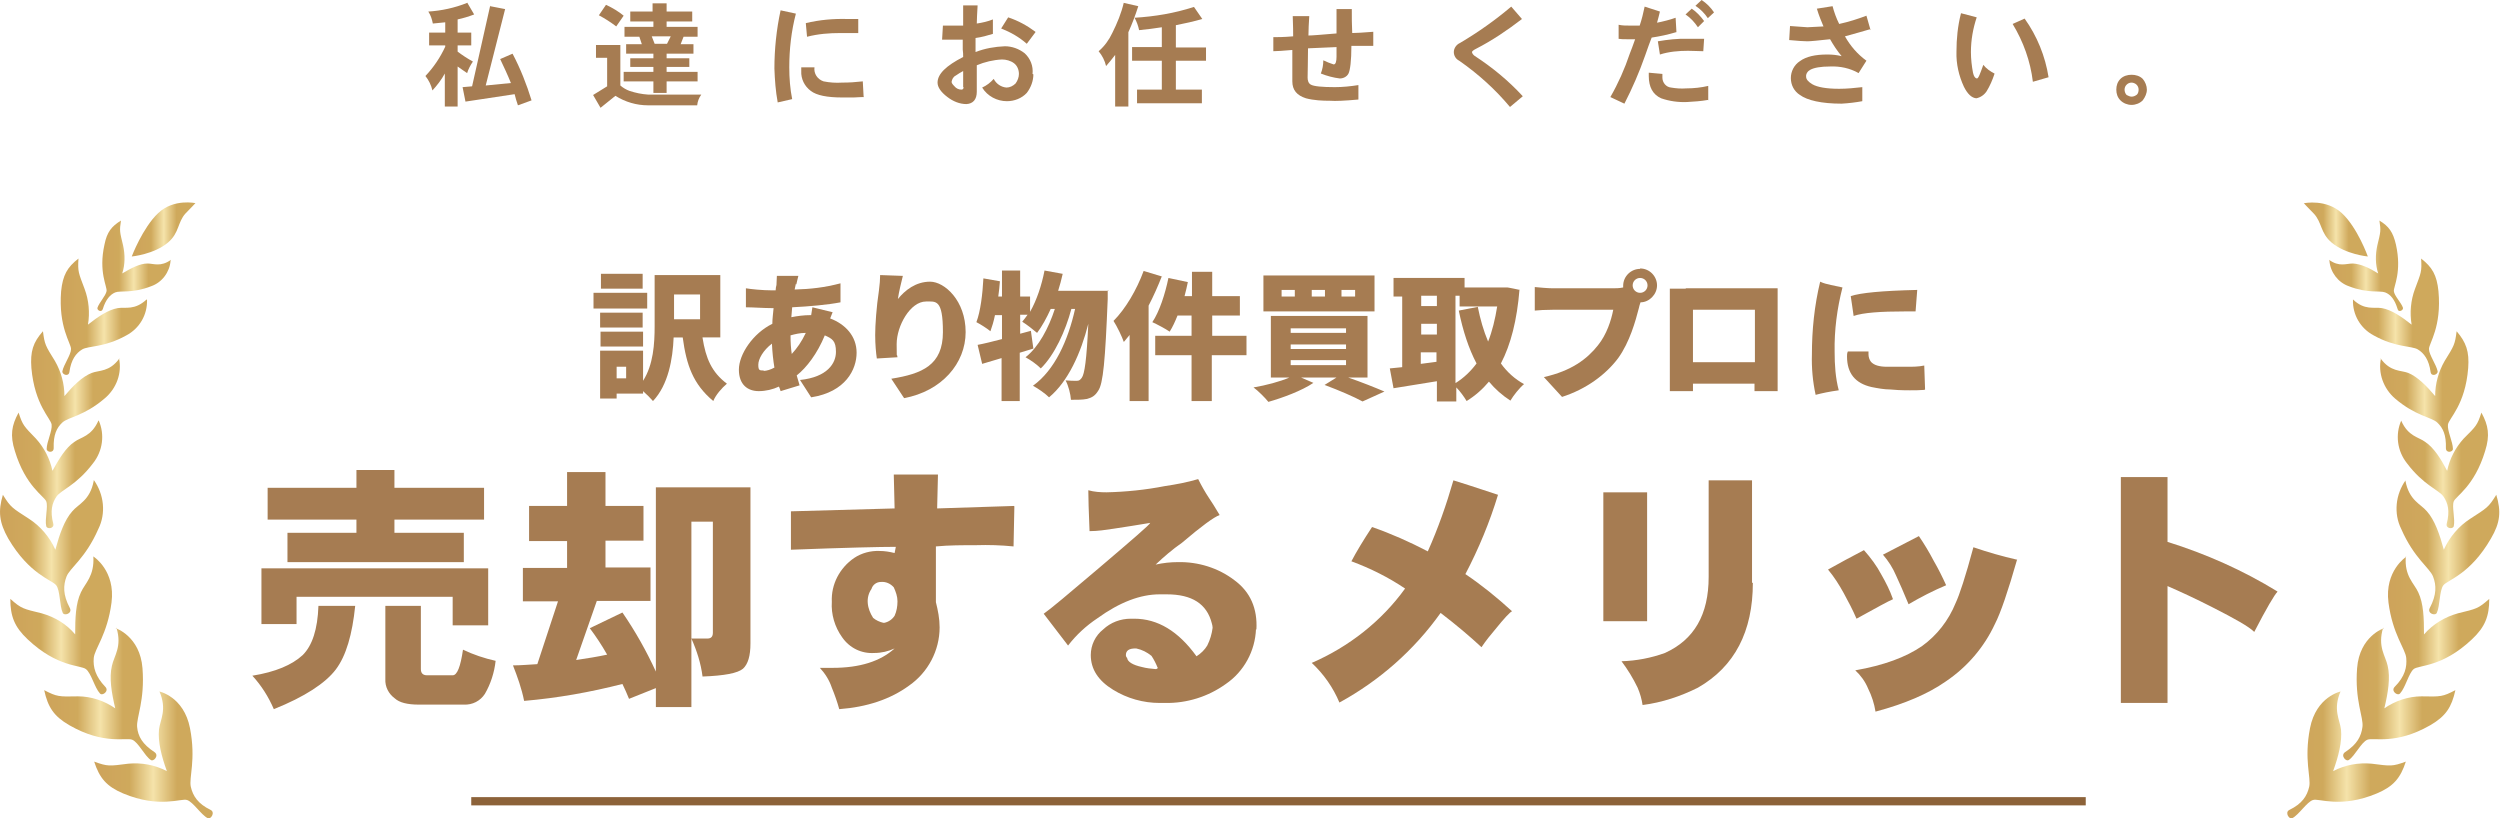 <?xml version="1.0" encoding="UTF-8"?>
<svg id="_レイヤー_1" data-name="レイヤー_1" xmlns="http://www.w3.org/2000/svg" version="1.1" xmlns:xlink="http://www.w3.org/1999/xlink" viewBox="0 0 605.3 198.1">
  <!-- Generator: Adobe Illustrator 29.1.0, SVG Export Plug-In . SVG Version: 2.1.0 Build 142)  -->
  <defs>
    <style>
      .st0 {
        fill: url(#_名称未設定グラデーション_18);
      }

      .st1 {
        fill: url(#_名称未設定グラデーション_5);
      }

      .st2 {
        fill: url(#_名称未設定グラデーション_13);
      }

      .st3 {
        fill: url(#_名称未設定グラデーション_6);
      }

      .st4 {
        fill: url(#_名称未設定グラデーション_2);
      }

      .st5 {
        fill: url(#_名称未設定グラデーション_11);
      }

      .st6 {
        fill: url(#_名称未設定グラデーション_14);
      }

      .st7 {
        fill: url(#_名称未設定グラデーション_15);
      }

      .st8 {
        fill: url(#_名称未設定グラデーション);
      }

      .st9 {
        fill: url(#_名称未設定グラデーション_12);
      }

      .st10 {
        fill: url(#_名称未設定グラデーション_8);
      }

      .st11 {
        fill: url(#_名称未設定グラデーション_4);
      }

      .st12 {
        fill: url(#_名称未設定グラデーション_3);
      }

      .st13 {
        fill: none;
        stroke: #8c6239;
        stroke-miterlimit: 10;
        stroke-width: 2px;
      }

      .st14 {
        fill: #a67c52;
      }

      .st15 {
        fill: url(#_名称未設定グラデーション_10);
      }

      .st16 {
        fill: url(#_名称未設定グラデーション_7);
      }

      .st17 {
        fill: url(#_名称未設定グラデーション_9);
      }

      .st18 {
        fill: url(#_名称未設定グラデーション_17);
      }

      .st19 {
        fill: url(#_名称未設定グラデーション_16);
      }
    </style>
    <linearGradient id="_名称未設定グラデーション" data-name="名称未設定グラデーション" x1="0" y1="67.5" x2="24.9" y2="67.5" gradientTransform="translate(0 200) scale(1 -1)" gradientUnits="userSpaceOnUse">
      <stop offset="0" stop-color="#cfa95c"/>
      <stop offset="0" stop-color="#cea55b"/>
      <stop offset="0" stop-color="#cea35b"/>
      <stop offset=".3" stop-color="#cfa95c"/>
      <stop offset=".5" stop-color="#f5e3aa"/>
      <stop offset=".7" stop-color="#cfa95c"/>
      <stop offset="1" stop-color="#cfa95c"/>
    </linearGradient>
    <linearGradient id="_名称未設定グラデーション_2" data-name="名称未設定グラデーション 2" x1="2.9" y1="86.2" x2="24.7" y2="86.2" gradientTransform="translate(0 200) scale(1 -1)" gradientUnits="userSpaceOnUse">
      <stop offset="0" stop-color="#cfa95c"/>
      <stop offset="0" stop-color="#cea55b"/>
      <stop offset="0" stop-color="#cea35b"/>
      <stop offset=".3" stop-color="#cfa95c"/>
      <stop offset=".5" stop-color="#f5e3aa"/>
      <stop offset=".7" stop-color="#cfa95c"/>
      <stop offset="1" stop-color="#cfa95c"/>
    </linearGradient>
    <linearGradient id="_名称未設定グラデーション_3" data-name="名称未設定グラデーション 3" x1="7.4" y1="105.3" x2="29" y2="105.3" gradientTransform="translate(0 200) scale(1 -1)" gradientUnits="userSpaceOnUse">
      <stop offset="0" stop-color="#cfa95c"/>
      <stop offset="0" stop-color="#cea55b"/>
      <stop offset="0" stop-color="#cea35b"/>
      <stop offset=".3" stop-color="#cfa95c"/>
      <stop offset=".5" stop-color="#f5e3aa"/>
      <stop offset=".7" stop-color="#cfa95c"/>
      <stop offset="1" stop-color="#cfa95c"/>
    </linearGradient>
    <linearGradient id="_名称未設定グラデーション_4" data-name="名称未設定グラデーション 4" x1="14.8" y1="123.2" x2="35.6" y2="123.2" gradientTransform="translate(0 200) scale(1 -1)" gradientUnits="userSpaceOnUse">
      <stop offset="0" stop-color="#cfa95c"/>
      <stop offset="0" stop-color="#cea55b"/>
      <stop offset="0" stop-color="#cea35b"/>
      <stop offset=".3" stop-color="#cfa95c"/>
      <stop offset=".5" stop-color="#f5e3aa"/>
      <stop offset=".7" stop-color="#cfa95c"/>
      <stop offset="1" stop-color="#cfa95c"/>
    </linearGradient>
    <linearGradient id="_名称未設定グラデーション_5" data-name="名称未設定グラデーション 5" x1="23.5" y1="135.5" x2="41.3" y2="135.5" gradientTransform="translate(0 200) scale(1 -1)" gradientUnits="userSpaceOnUse">
      <stop offset="0" stop-color="#cfa95c"/>
      <stop offset="0" stop-color="#cea55b"/>
      <stop offset="0" stop-color="#cea35b"/>
      <stop offset=".3" stop-color="#cfa95c"/>
      <stop offset=".5" stop-color="#f5e3aa"/>
      <stop offset=".7" stop-color="#cfa95c"/>
      <stop offset="1" stop-color="#cfa95c"/>
    </linearGradient>
    <linearGradient id="_名称未設定グラデーション_6" data-name="名称未設定グラデーション 6" x1="2.5" y1="48.5" x2="27.1" y2="48.5" gradientTransform="translate(0 200) scale(1 -1)" gradientUnits="userSpaceOnUse">
      <stop offset="0" stop-color="#cfa95c"/>
      <stop offset="0" stop-color="#cea55b"/>
      <stop offset="0" stop-color="#cea35b"/>
      <stop offset=".3" stop-color="#cfa95c"/>
      <stop offset=".5" stop-color="#f5e3aa"/>
      <stop offset=".7" stop-color="#cfa95c"/>
      <stop offset="1" stop-color="#cfa95c"/>
    </linearGradient>
    <linearGradient id="_名称未設定グラデーション_7" data-name="名称未設定グラデーション 7" x1="10.6" y1="31.9" x2="37.9" y2="31.9" gradientTransform="translate(0 200) scale(1 -1)" gradientUnits="userSpaceOnUse">
      <stop offset="0" stop-color="#cfa95c"/>
      <stop offset="0" stop-color="#cea55b"/>
      <stop offset="0" stop-color="#cea35b"/>
      <stop offset=".3" stop-color="#cfa95c"/>
      <stop offset=".5" stop-color="#f5e3aa"/>
      <stop offset=".7" stop-color="#cfa95c"/>
      <stop offset="1" stop-color="#cfa95c"/>
    </linearGradient>
    <linearGradient id="_名称未設定グラデーション_8" data-name="名称未設定グラデーション 8" x1="22.7" y1="17.3" x2="51.5" y2="17.3" gradientTransform="translate(0 200) scale(1 -1)" gradientUnits="userSpaceOnUse">
      <stop offset="0" stop-color="#cfa95c"/>
      <stop offset="0" stop-color="#cea55b"/>
      <stop offset="0" stop-color="#cea35b"/>
      <stop offset=".3" stop-color="#cfa95c"/>
      <stop offset=".5" stop-color="#f5e3aa"/>
      <stop offset=".7" stop-color="#cfa95c"/>
      <stop offset="1" stop-color="#cfa95c"/>
    </linearGradient>
    <linearGradient id="_名称未設定グラデーション_9" data-name="名称未設定グラデーション 9" x1="31.9" y1="144.5" x2="47.4" y2="144.5" gradientTransform="translate(0 200) scale(1 -1)" gradientUnits="userSpaceOnUse">
      <stop offset="0" stop-color="#cfa95c"/>
      <stop offset="0" stop-color="#cea55b"/>
      <stop offset="0" stop-color="#cea35b"/>
      <stop offset=".3" stop-color="#cfa95c"/>
      <stop offset=".5" stop-color="#f5e3aa"/>
      <stop offset=".7" stop-color="#cfa95c"/>
      <stop offset="1" stop-color="#cfa95c"/>
    </linearGradient>
    <linearGradient id="_名称未設定グラデーション_10" data-name="名称未設定グラデーション 10" x1="580.3" y1="67.5" x2="605.3" y2="67.5" gradientTransform="translate(0 200) scale(1 -1)" gradientUnits="userSpaceOnUse">
      <stop offset="0" stop-color="#cfa95c"/>
      <stop offset="0" stop-color="#cea55b"/>
      <stop offset="0" stop-color="#cea35b"/>
      <stop offset=".3" stop-color="#cfa95c"/>
      <stop offset=".5" stop-color="#f5e3aa"/>
      <stop offset=".7" stop-color="#cfa95c"/>
      <stop offset="1" stop-color="#cfa95c"/>
    </linearGradient>
    <linearGradient id="_名称未設定グラデーション_11" data-name="名称未設定グラデーション 11" x1="580.6" y1="86.2" x2="602.4" y2="86.2" gradientTransform="translate(0 200) scale(1 -1)" gradientUnits="userSpaceOnUse">
      <stop offset="0" stop-color="#cfa95c"/>
      <stop offset="0" stop-color="#cea55b"/>
      <stop offset="0" stop-color="#cea35b"/>
      <stop offset=".3" stop-color="#cfa95c"/>
      <stop offset=".5" stop-color="#f5e3aa"/>
      <stop offset=".7" stop-color="#cfa95c"/>
      <stop offset="1" stop-color="#cfa95c"/>
    </linearGradient>
    <linearGradient id="_名称未設定グラデーション_12" data-name="名称未設定グラデーション 12" x1="576.3" y1="105.3" x2="597.8" y2="105.3" gradientTransform="translate(0 200) scale(1 -1)" gradientUnits="userSpaceOnUse">
      <stop offset="0" stop-color="#cfa95c"/>
      <stop offset="0" stop-color="#cea55b"/>
      <stop offset="0" stop-color="#cea35b"/>
      <stop offset=".3" stop-color="#cfa95c"/>
      <stop offset=".5" stop-color="#f5e3aa"/>
      <stop offset=".7" stop-color="#cfa95c"/>
      <stop offset="1" stop-color="#cfa95c"/>
    </linearGradient>
    <linearGradient id="_名称未設定グラデーション_13" data-name="名称未設定グラデーション 13" x1="569.6" y1="123.2" x2="590.4" y2="123.2" gradientTransform="translate(0 200) scale(1 -1)" gradientUnits="userSpaceOnUse">
      <stop offset="0" stop-color="#cfa95c"/>
      <stop offset="0" stop-color="#cea55b"/>
      <stop offset="0" stop-color="#cea35b"/>
      <stop offset=".3" stop-color="#cfa95c"/>
      <stop offset=".5" stop-color="#f5e3aa"/>
      <stop offset=".7" stop-color="#cfa95c"/>
      <stop offset="1" stop-color="#cfa95c"/>
    </linearGradient>
    <linearGradient id="_名称未設定グラデーション_14" data-name="名称未設定グラデーション 14" x1="564" y1="135.5" x2="581.7" y2="135.5" gradientTransform="translate(0 200) scale(1 -1)" gradientUnits="userSpaceOnUse">
      <stop offset="0" stop-color="#cfa95c"/>
      <stop offset="0" stop-color="#cea55b"/>
      <stop offset="0" stop-color="#cea35b"/>
      <stop offset=".3" stop-color="#cfa95c"/>
      <stop offset=".5" stop-color="#f5e3aa"/>
      <stop offset=".7" stop-color="#cfa95c"/>
      <stop offset="1" stop-color="#cfa95c"/>
    </linearGradient>
    <linearGradient id="_名称未設定グラデーション_15" data-name="名称未設定グラデーション 15" x1="578.2" y1="48.5" x2="602.7" y2="48.5" gradientTransform="translate(0 200) scale(1 -1)" gradientUnits="userSpaceOnUse">
      <stop offset="0" stop-color="#cfa95c"/>
      <stop offset="0" stop-color="#cea55b"/>
      <stop offset="0" stop-color="#cea35b"/>
      <stop offset=".3" stop-color="#cfa95c"/>
      <stop offset=".5" stop-color="#f5e3aa"/>
      <stop offset=".7" stop-color="#cfa95c"/>
      <stop offset="1" stop-color="#cfa95c"/>
    </linearGradient>
    <linearGradient id="_名称未設定グラデーション_16" data-name="名称未設定グラデーション 16" x1="567.4" y1="31.9" x2="594.6" y2="31.9" gradientTransform="translate(0 200) scale(1 -1)" gradientUnits="userSpaceOnUse">
      <stop offset="0" stop-color="#cfa95c"/>
      <stop offset="0" stop-color="#cea55b"/>
      <stop offset="0" stop-color="#cea35b"/>
      <stop offset=".3" stop-color="#cfa95c"/>
      <stop offset=".5" stop-color="#f5e3aa"/>
      <stop offset=".7" stop-color="#cfa95c"/>
      <stop offset="1" stop-color="#cfa95c"/>
    </linearGradient>
    <linearGradient id="_名称未設定グラデーション_17" data-name="名称未設定グラデーション 17" x1="553.8" y1="17.3" x2="582.6" y2="17.3" gradientTransform="translate(0 200) scale(1 -1)" gradientUnits="userSpaceOnUse">
      <stop offset="0" stop-color="#cfa95c"/>
      <stop offset="0" stop-color="#cea55b"/>
      <stop offset="0" stop-color="#cea35b"/>
      <stop offset=".3" stop-color="#cfa95c"/>
      <stop offset=".5" stop-color="#f5e3aa"/>
      <stop offset=".7" stop-color="#cfa95c"/>
      <stop offset="1" stop-color="#cfa95c"/>
    </linearGradient>
    <linearGradient id="_名称未設定グラデーション_18" data-name="名称未設定グラデーション 18" x1="557.9" y1="144.5" x2="573.3" y2="144.5" gradientTransform="translate(0 200) scale(1 -1)" gradientUnits="userSpaceOnUse">
      <stop offset="0" stop-color="#cfa95c"/>
      <stop offset="0" stop-color="#cea55b"/>
      <stop offset="0" stop-color="#cea35b"/>
      <stop offset=".3" stop-color="#cfa95c"/>
      <stop offset=".5" stop-color="#f5e3aa"/>
      <stop offset=".7" stop-color="#cfa95c"/>
      <stop offset="1" stop-color="#cfa95c"/>
    </linearGradient>
  </defs>
  <path class="st14" d="M113.1.6l1.7,2.9c-1.3.5-2.6.9-4,1.2v3.2h3.3v3.1h-3.3s0,0,0,.1v1.4c1.2.9,2.4,1.7,3.7,2.4-.6.9-1.1,1.8-1.4,2.8-.7-.5-1.5-1-2.3-1.6v9.7h-3.1v-8c-.8,1.5-1.9,2.9-3,4.1-.3-1.3-.9-2.5-1.7-3.5,2-2.1,3.6-4.5,4.8-7.1v-.3h-3.9v-3.1h3.9v-2.5c-1,.1-2,.2-3,.3-.2-1-.5-2-1.1-2.9,3.2-.2,6.4-.9,9.4-2.1ZM118.7,1.5l3.6.7-4.7,18.5c1.9-.2,3.9-.4,6.1-.6-.8-2-1.7-3.9-2.6-5.8l3-1.3c1.9,3.6,3.4,7.4,4.6,11.3l-3.3,1.2c-.3-.9-.6-1.8-.8-2.7l-11.9,1.8-.7-3.5,2.3-.2,4.4-19.6Z"/>
  <path class="st14" d="M144.3,10.9h5.9v9.8c.7.6,1.4,1,2.2,1.3,1.5.5,3,.8,4.5.9h12.9c-.6.8-.9,1.7-1,2.6h-11.9c-2.8,0-5.5-.8-7.9-2.3l-3.6,2.9-1.8-3.1,3.4-2.1v-6.9h-2.7v-3.1ZM146.8,1.2c1.5.7,3,1.6,4.2,2.6l-1.8,2.6c-1.3-1-2.7-1.9-4.2-2.7l1.7-2.5ZM152.4,2.8h5.6V.8h3.4v2h6.2v2.4h-6.2v1.3h7.5v2.4h-3.4l-.7,1.8h3.1v2.3h-6.5v1.1h5.5v2.1h-5.5v1.2h7.5v2.3h-7.5v2.8h-3.2v-2.8h-7.2v-2.3h7.2v-1.2h-5.6v-2.1h5.6v-1.1h-6.6v-2.3h3.8l-.6-1.8h-3.6v-2.4h7v-1.3h-5.6v-2.4ZM158.4,10.6h3.1l.9-1.8h-4.6l.7,1.8Z"/>
  <path class="st14" d="M192.7,3.3c-1.1,4.2-1.6,8.6-1.6,13,0,2.6.2,5.2.7,7.7l-3.5.8c-.5-2.7-.7-5.4-.8-8.2,0-4.7.5-9.5,1.5-14.1l3.7.8ZM209.2,23.5c-.2,0-1,0-2.5.1-1.1,0-2,0-2.8,0-3.6,0-6.2-.5-7.6-1.6-1.5-1.1-2.4-2.9-2.3-4.8v-.9h3.2c-.2,1.5.7,2.9,2.2,3.4,1.5.3,3,.4,4.5.3,1.7,0,3.3-.1,5-.3l.2,3.7ZM207.8,4.5v3.5h-4.3c-2.7,0-5.4.2-8.1.9l-.3-3.3c3.3-.8,6.7-1.1,10.1-1h2.6Z"/>
  <path class="st14" d="M250.2,18c0,1.6-.6,3.2-1.6,4.5-1.2,1.3-3,2-4.8,2-2.4,0-4.7-1.2-6-3.3,1.1-.5,2-1.2,2.8-2.1.6,1.2,1.8,2,3.1,2.1.8,0,1.6-.4,2.2-1,.5-.7.8-1.5.8-2.3,0-1-.4-2-1.2-2.6-.8-.6-1.9-.9-2.9-.9-2.1.1-4.2.6-6.1,1.4,0,4,0,6.1,0,6.4,0,1.9-.9,2.9-2.5,3-1.7,0-3.3-.7-4.6-1.7-1.6-1.2-2.4-2.4-2.4-3.5,0-2.1,2.1-4.1,6.2-6.2,0-.6,0-1.2-.1-1.8v-2.4c-1.1,0-2,0-2.7,0s-1.4,0-2.3,0l.2-3.4c1.3,0,2.2,0,2.7,0s1.2,0,2.2,0v-1.1c0-.8,0-2,0-3.8h3.5c-.1,1.9-.2,3.4-.2,4.4,1.3-.2,2.7-.5,3.9-1v3.5c-1.3.4-2.7.8-4.2,1v3.4c2.3-.9,4.7-1.3,7.1-1.4,1.7,0,3.4.6,4.8,1.7,1.4,1.3,2.1,3.1,1.9,5ZM233.2,21.1v-3.9c-.6.3-1.2.7-1.8,1.1-.6.3-.9.9-1,1.5,0,.3.2.6.7,1.1.4.5,1,.8,1.7.8.3,0,.5-.2.5-.6h0ZM250.7,7.8l-2.1,2.8c-1.8-1.6-3.9-2.8-6.2-3.7l1.7-2.7c2.4.8,4.6,2,6.6,3.5Z"/>
  <path class="st14" d="M272.1.7l3.5.8c-.7,2.2-1.5,4.3-2.4,6.3v18h-3.2v-12.5c-.7.9-1.4,1.8-2.2,2.7-.3-1.3-.9-2.5-1.8-3.6,1.4-1.2,2.5-2.7,3.3-4.4,1.2-2.4,2.2-4.8,2.8-7.4ZM289.1,1.7l2,2.9c-2.1.6-4.3,1.1-6.4,1.5v5.4h7.3v3.2h-7.3v7h6.3v3.3h-15.7v-3.3h6v-7h-7.2v-3.3h7.2v-4.8c-1.8.3-3.6.5-5.5.7-.2-1-.6-2.1-1.1-3,4.9-.3,9.7-1.1,14.3-2.6Z"/>
  <path class="st14" d="M332.5,11.1c-1.9,0-3.6,0-5.3,0,0,3.6-.3,5.9-.7,6.7-.4.8-1.3,1.2-2.1,1.2-1.6-.2-3.1-.6-4.6-1.2.4-1,.6-2.1.6-3.2.8.4,1.6.7,2.5,1,.5,0,.7-.7.7-1.9v-2.3l-6.9.3c0,3.1-.1,5.5-.1,7.1,0,.7.2,1.4.8,1.7.7.4,2.7.6,5.8.6,1.9,0,3.8-.2,5.7-.5v3.5c-3.3.3-5.6.4-6.8.3-2,0-4-.1-5.9-.6-2.2-.7-3.3-2-3.3-4.1v-7.6c-2.3.2-3.8.3-4.6.3v-3.4c.9,0,2.5,0,4.8-.2,0-.9,0-2.5-.1-4.9h4c-.1,1.7-.2,3.3-.2,4.7.9,0,3.2-.2,6.8-.5,0-2,0-4,0-5.9h3.7c0,2,0,3.9.1,5.8.8,0,2.6-.1,5.1-.3v3.5Z"/>
  <path class="st14" d="M368.7,23.3l-3.1,2.6c-3.6-4.3-7.7-8-12.3-11.2-.8-.4-1.3-1.2-1.3-2.1,0-.9.6-1.8,1.5-2.2,4.4-2.6,8.5-5.5,12.4-8.8l2.6,3c-3.5,2.7-7.2,5.2-11.1,7.2-.6.3-1,.6-1,.8s.2.6.6.9c4.3,2.8,8.2,6,11.7,9.8Z"/>
  <path class="st14" d="M405.8,7.8c-2,.6-3.9,1-5.9,1.3-.4,1-.9,2.4-1.6,4.4-1.4,4-3.1,7.9-5,11.6l-3.4-1.6c1.9-3.3,3.5-6.9,4.7-10.5.3-.8.8-2,1.3-3.5-.7,0-1.5,0-2.1,0-.6,0-1.3,0-1.9-.1v-3.4c.9.2,1.8.2,2.8.2.5,0,1.2,0,2.3,0,.5-1.5.9-3.1,1.2-4.6l3.7,1.2c-.2.8-.4,1.7-.7,2.7,1.5-.3,3.1-.7,4.5-1.2l.2,3.5ZM413.5,24.2c-1.7.3-3.3.4-5,.5-2.1.1-4.3-.2-6.3-.9-2-.9-3-2.7-3-5.4v-.8l3.3.3v.9c0,1.2.9,2.3,2.1,2.4,1.2.2,2.4.3,3.7.2,1.8,0,3.6-.2,5.3-.6v3.5ZM412.6,9.4l-.2,3c-1.1,0-2.3-.1-3.7-.1-2.3,0-4.6.2-6.8.9l-.5-3.2c2.4-.4,4.8-.7,7.3-.6h4ZM412.6,5.1l-1.5,1.5c-.8-1.2-1.8-2.3-3-3.1l1.5-1.4c1.2.8,2.2,1.9,3,3ZM415,3l-1.5,1.4c-.8-1.2-1.8-2.2-3-3l1.5-1.4c1.2.8,2.2,1.8,3,3Z"/>
  <path class="st14" d="M452.7,7.1c-1.4.4-3.4,1-6,1.7,1.3,2.3,3,4.3,5.2,5.9l-1.9,3c-2.1-1.2-4.5-1.7-6.9-1.6-2.3,0-3.9.3-4.8.8-.6.3-1.1,1-1,1.7,0,.6.5,1.2,1.5,1.8,1.2.7,3.4,1.1,6.5,1.1,1.9,0,3.8-.2,5.6-.4v3.4c-1.6.3-3.3.5-5,.6-4.9,0-8.3-.8-10.1-2.1-1.4-.9-2.2-2.4-2.2-4.1,0-1.6.8-3.2,2.2-4.1,1.5-1.1,3.7-1.6,6.6-1.6,1.2,0,2.3.1,3.5.4-1.1-1.3-2-2.7-2.8-4.1-2.8.3-4.7.5-5.5.5s-2.3-.1-4.4-.3l.2-3.4c1.3.1,2.7.2,4.2.3l3.9-.2c-.5-1.2-1.1-2.6-1.6-4.3l3.8-.6c.4,1.5.9,2.9,1.6,4.3,2.3-.5,4.5-1.2,6.6-2l1,3.5Z"/>
  <path class="st14" d="M482.9,17.9c-.5,1.5-1.1,2.9-1.9,4.2-.6.9-1.5,1.5-2.5,1.7-1.1-.1-2.1-1-3-2.8-1.2-2.6-1.9-5.5-1.8-8.5,0-3.1.3-6.2,1.1-9.3l3.8,1c-.9,2.7-1.4,5.5-1.4,8.4,0,1.7.2,3.4.5,5,.2.9.5,1.3.9,1.4s.8-1.1,1.6-3.3c.7.9,1.7,1.6,2.7,2.1ZM496,18.7l-3.8,1.1c-.6-5-2.3-9.7-4.9-14l2.9-1.3c3,4.2,5,9.1,5.8,14.2Z"/>
  <path class="st14" d="M519.8,21.7c0,.9-.4,1.8-1,2.6-.7.7-1.7,1.1-2.7,1.1-1,0-2-.4-2.7-1.1-.7-.7-1-1.6-1-2.6,0-1,.3-1.9,1-2.6.7-.7,1.7-1,2.7-1,1,0,2,.3,2.7,1,.6.7,1,1.7,1,2.6ZM517.8,21.7c0-.5-.2-.9-.5-1.2-.3-.3-.8-.5-1.2-.5-.5,0-.9.2-1.2.5-.3.3-.5.7-.5,1.2,0,.5.2,1,.5,1.3.4.2.8.4,1.2.4.5,0,.9-.2,1.3-.5.3-.3.4-.8.4-1.2Z"/>
  <path class="st14" d="M446.1,69.6c-1.3,5.1-2,10.3-1.9,15.6,0,3.1.2,6.3,1,9.3-2.2.3-4.1.7-5.6,1.1-.7-3.2-1-6.5-.9-9.8,0-5.9.6-11.8,2-17.6.8.4,1.7.6,2.6.8l2.8.6ZM465.9,94.4c-1.2.1-2.3.1-3.5.1-2.2,0-3.8-.1-4.7-.2-1.5,0-3.1-.3-4.6-.6-3.9-.9-5.9-3.3-5.9-7.4,0-.4,0-.8.2-1.2h5c0,.2,0,.4,0,.7,0,.6.2,1.3.6,1.8.7.8,2,1.2,3.9,1.2h4.8c1.4,0,2.8,0,4.2-.3l.2,5.8ZM464.2,70.2l-.4,5.2h-2.5c-6,0-10.2.3-12.5,1.1-.3-2-.5-3.6-.7-4.8,2.3-.8,7.6-1.3,16-1.5Z"/>
  <path class="st14" d="M77.2,146.7h8.8c-.7,6.9-2.2,12.1-4.7,15.4s-7.5,6.6-15,9.6c-1.3-3-3-5.7-5.2-8.1,5.6-.9,9.6-2.6,12.2-5,2.3-2.3,3.6-6.2,3.8-11.9ZM118.2,137.6v13.8h-8.6v-6.9h-37.8v6.6h-8.5v-13.5h54.8ZM64.8,118.1h21.5v-4.3h9.2v4.3h21.7v7.7h-21.7v3.2h16.8v7.1h-42.7v-7.1h16.7v-3.2h-21.5v-7.7ZM93.3,146.7h8.6v15.3c0,1,.5,1.5,1.5,1.5h6.2c1.1,0,1.9-2.1,2.5-6.2,2.5,1.2,5.2,2.1,7.9,2.7-.3,2.8-1.2,5.6-2.6,8-1.1,1.7-3,2.7-5.1,2.6h-10.9c-2.8,0-4.7-.5-5.8-1.5-1.5-1.1-2.4-2.8-2.3-4.7v-17.8Z"/>
  <path class="st14" d="M128.1,122.5h9.2v-8.2h9.3v8.2h9.2v8.4h-9.2v6.5h10.9v8.1h-13l-5,14.3c2.7-.4,5.2-.8,7.5-1.3-1.3-2.3-2.7-4.4-4.2-6.4l7.9-3.8c3.1,4.5,5.8,9.3,8.1,14.3v-44.6h22.9v37.8c0,3-.6,5-1.8,6.1-1.3,1.1-4.5,1.7-9.8,1.9-.4-3.2-1.4-6.3-2.7-9.2h3.9c.9,0,1.3-.5,1.3-1.4v-26.9h-5.2v44.9h-8.6v-4.6l-6.5,2.6c-.5-1.2-1-2.4-1.6-3.6-7.8,2-15.7,3.4-23.8,4.1-.6-3-1.6-5.8-2.7-8.6,2,0,4-.2,5.9-.3l5-15.2h-8.5v-8.1h10.7v-6.5h-9.2v-8.4Z"/>
  <path class="st14" d="M245.6,122.6l-.2,9.7c-3-.3-6.1-.4-9.1-.3-3.2,0-6.5,0-9.7.3v13.5c.5,2,.9,4,.9,6.1,0,5.6-2.8,10.9-7.4,14.1-4.5,3.3-10.2,5.2-16.9,5.7-.5-1.8-1.1-3.5-1.8-5.2-.6-1.8-1.6-3.4-2.9-4.8h3.1c6.6,0,11.6-1.6,15-4.7-1.5.7-3.2,1.1-4.9,1.1-3.1.2-6-1.2-7.8-3.8-1.8-2.5-2.7-5.6-2.5-8.6-.2-4.2,1.9-8.2,5.4-10.6,1.8-1.2,4-1.8,6.2-1.7,1.2,0,2.4.2,3.6.5.2-1,.3-1.5.3-1.5-3.7,0-12.2.2-25.4.7v-9.3l25.1-.7-.2-8.2h10.7l-.2,8.2,18.6-.6ZM217.3,145.6c0-1.2-.4-2.3-.9-3.4-.8-.9-1.9-1.4-3.1-1.3-1.1,0-2,.7-2.3,1.7-.7,1-1,2.2-.9,3.4.1,1.3.6,2.5,1.3,3.6.7.6,1.6,1,2.5,1.2h.2c1-.2,1.9-.8,2.5-1.7.5-1.1.7-2.3.7-3.5h0Z"/>
  <path class="st14" d="M304.1,152.3c-.2,5.3-2.9,10.3-7.3,13.3-4.3,3.1-9.5,4.7-14.7,4.6h-1.3c-4,0-7.9-1.1-11.3-3.2-3.6-2.2-5.4-5-5.4-8.4,0-2.4,1.1-4.7,3-6.2,1.8-1.7,4.2-2.6,6.7-2.6h.8c5.7,0,10.7,3,15.1,9.1,1.1-.7,2-1.6,2.6-2.6.7-1.4,1.1-2.8,1.3-4.3,0-.4-.1-.7-.2-1.1-1.2-4.7-4.8-7-10.9-7h-1.7c-4.7,0-9.7,1.9-15.1,5.8-2.7,1.8-5.1,4-7.1,6.6l-5.9-7.7c1.6-1.1,6-4.8,13.3-11,8.1-6.9,12.3-10.5,12.5-11-3.1.5-6,1-8.8,1.4-2,.3-3.9.6-5.9.6-.2-4.8-.3-8.1-.3-9.9,1.4.4,2.9.5,4.4.5,4.7-.1,9.5-.6,14.1-1.5,2.7-.4,5.4-.9,8.1-1.7.8,1.6,1.7,3.2,2.7,4.7.5.7,1.3,2,2.5,4-1.4.5-4.4,2.7-9.1,6.7-2.3,1.6-4.4,3.4-6.4,5.3,1.8-.4,3.6-.6,5.4-.6,4.9-.1,9.8,1.4,13.7,4.4,3.8,2.8,5.6,6.8,5.3,12ZM280.3,161.7c-.4-1-.9-2-1.5-2.9-1.1-.9-2.3-1.5-3.7-1.8h-.2c-1.5,0-2.3.5-2.3,1.6,0,.3.1.5.3.7.1.9,1.3,1.7,3.6,2.2,1.1.3,2.2.4,3.3.5.2,0,.4-.1.6-.3Z"/>
  <path class="st14" d="M366.1,148c-.5.2-1.9,1.7-4,4.3-1.2,1.4-2.4,2.9-3.4,4.4-2.8-2.6-6.1-5.4-9.9-8.3-6.4,9-14.8,16.4-24.5,21.7-1.5-3.6-3.8-6.9-6.7-9.6,9-3.9,16.9-10.1,22.6-18-4-2.7-8.4-4.9-13-6.6,1.2-2.3,2.9-5.1,5-8.3,4.6,1.6,9.1,3.6,13.5,5.9,2.5-5.6,4.5-11.3,6.2-17.2,1.4.4,5,1.6,10.8,3.5-2,6.6-4.7,13.1-7.9,19.2,4,2.7,7.7,5.7,11.3,9Z"/>
  <path class="st14" d="M398.8,150.4h-10.6v-31.2h10.6v31.2ZM424.4,141.1c0,11.8-4.4,20.3-13.3,25.4-4.2,2.1-8.7,3.6-13.4,4.2-.2-1.4-.6-2.8-1.2-4.2-1.1-2.3-2.4-4.4-3.9-6.4,3.6-.1,7.2-.8,10.5-2,7.1-3.2,10.6-9.3,10.6-18.4v-23.4h10.5v24.8Z"/>
  <path class="st14" d="M458.3,145.1c-1,.4-3.9,2-8.8,4.7-.9-2.1-2-4.2-3.1-6.2-1.1-2-2.3-3.9-3.8-5.7,2.7-1.5,5.6-3.1,8.7-4.7,1.6,1.8,3.1,3.8,4.2,5.9,1.1,1.9,2.1,3.9,2.8,5.9ZM488.4,135.4c-2.2,7.7-4,13-5.4,15.7-2.6,5.6-6.7,10.4-11.9,13.9-4.3,3-9.9,5.4-17,7.3-.3-1.9-.9-3.8-1.8-5.6-.7-1.7-1.8-3.2-3.1-4.4,6.9-1.2,12.3-3.2,16.2-5.9,3.6-2.6,6.4-6.2,8.1-10.4.9-1.9,2.4-6.4,4.3-13.5,3.5,1.2,7,2.2,10.5,3ZM471.2,141.7c-3.1,1.3-6.2,2.9-9.1,4.6-1.2-2.9-2.2-5.2-3-6.9-.8-1.9-1.9-3.6-3.2-5.1,1.9-1,4.8-2.5,8.7-4.5,1.3,1.9,2.5,3.9,3.6,6,1.1,1.9,2.1,3.9,3,5.9Z"/>
  <path class="st14" d="M551.4,143.3c-.7.7-2.6,3.9-5.6,9.7-1.3-1.3-4.7-3.2-10-5.9-4.3-2.2-8-3.9-11-5.2v28.3h-11.3v-54.7h11.3v15.7c9.3,2.9,18.3,6.9,26.6,12Z"/>
  <line class="st13" x1="114.1" y1="194" x2="505" y2="194"/>
  <path class="st8" d="M22.7,116.2c2.5,3.5,3,8.1,1.1,11.9-3.1,7.1-6.9,9.4-7.7,11.5s-.9,4.4.8,7.6c.7,1.3-1.3,2-1.7,1.2-.8-1.7-.6-5.4-1.6-6.7s-6.5-2.6-11.6-11.3c-2.2-3.9-2.5-6.6-1.3-10.6,1.9,3.1,2.3,3.2,6.3,5.8,2.8,1.8,5,4.4,6.4,7.5,1-3.7,2.2-7.2,4.1-9.3,1.5-1.8,4.3-2.6,5.2-7.4Z"/>
  <path class="st4" d="M23.9,101.8c1.5,3.4,1,7.4-1.4,10.4-4,5.3-7.7,6.4-8.8,8s-1.6,3.5-.8,6.6c.3,1.2-1.5,1.4-1.7.6-.4-1.7.5-4.7,0-6s-5-3.6-7.6-12.2c-1.2-3.8-.8-6.2.9-9.3,1,3.1,1.3,3.3,4.2,6.3,2,2.2,3.4,4.9,4,7.8,1.6-2.9,3.2-5.6,5.3-7,1.6-1.2,4.1-1.3,5.8-5.1Z"/>
  <path class="st12" d="M28.8,86.7c.8,3.6-.6,7.4-3.5,9.8-4.9,4.2-8.8,4.5-10.2,5.8s-2.2,3-2.1,6.2c0,1.3-1.7,1-1.7.2,0-1.7,1.4-4.4,1.2-5.9s-4.1-4.7-4.9-13.7c-.3-4,.4-6.2,2.8-8.9.4,3.2.6,3.5,2.9,7.2,1.5,2.6,2.3,5.5,2.3,8.5,2.1-2.5,4.3-4.7,6.6-5.6,1.8-.7,4.3-.2,6.7-3.5Z"/>
  <path class="st11" d="M35.6,72.6c.1,3.6-1.8,6.9-5,8.6-5.4,3-9.2,2.5-10.7,3.4s-2.7,2.5-3.1,5.5c-.2,1.2-1.8.6-1.7-.2.3-1.6,2.1-4,2.1-5.4s-3.1-5.3-2.4-14c.4-3.9,1.5-5.8,4.2-7.9-.2,3.2,0,3.4,1.5,7.4,1,2.7,1.3,5.7.8,8.6,2.4-1.9,4.9-3.6,7.2-4,1.9-.3,4.1.6,7-2.1Z"/>
  <path class="st1" d="M41.3,63.1c-.2,2.8-2.1,5.3-4.7,6.2-4.6,1.8-7.5,1-8.7,1.5s-2.3,1.7-3,4c-.3,1-1.5.3-1.3-.3.4-1.2,2-2.9,2.2-4s-2-4.6-.5-11.3c.6-3,1.7-4.4,4-5.8-.4,2.5-.3,2.7.5,6,.5,2.3.5,4.6-.2,6.8,2.2-1.3,4.3-2.4,6.1-2.4,1.5,0,3.2.9,5.7-.9Z"/>
  <path class="st3" d="M22.7,134.8s5.3,3.4,4.3,11.1-4.1,11.2-4.3,13.4.4,4.5,2.8,7c1,1-.7,2.3-1.3,1.6-1.3-1.4-2.1-4.9-3.4-5.9s-6.9-.4-14.1-7.2c-3.2-3-4.2-5.6-4.2-9.8,2.7,2.4,3.1,2.4,7.6,3.5,3.2.9,6,2.6,8.1,5.1,0-3.9.1-7.5,1.4-10.2,1-2.2,3.3-3.9,3-8.7Z"/>
  <path class="st16" d="M28,152.1s5.9,1.9,6.5,9.7-1.5,11.9-1.3,14.2,1.3,4.2,4.2,6.1c1.2.8-.2,2.4-.9,1.9-1.5-1-3-4.3-4.5-4.9s-6.8,1.3-15.2-3.5c-3.8-2.2-5.2-4.4-6.1-8.5,3.1,1.6,3.5,1.6,8.2,1.5,3.2,0,6.4,1.1,9,2.9-.9-3.8-1.5-7.4-.8-10.3.5-2.4,2.5-4.6,1.1-9.2Z"/>
  <path class="st10" d="M38.5,167.4s6,1.2,7.5,8.9-.3,12,.2,14.2,1.7,4.1,4.8,5.6c1.2.6,0,2.4-.7,2-1.6-.8-3.5-3.9-5-4.4s-6.6,2.1-15.5-1.6c-4-1.7-5.7-3.7-7-7.7,3.3,1.2,3.6,1.1,8.3.5,3.2-.3,6.4.3,9.3,1.8-1.3-3.6-2.2-7.1-1.9-10.1.3-2.4,2-4.8.1-9.2Z"/>
  <path class="st17" d="M47.4,49.2s-5.3-1.2-9.1,2.4-6.4,10.5-6.4,10.5c0,0,5.4-.5,8.8-3.4,2.7-2.3,2.3-4.9,4.2-7,1.1-1.1,2.4-2.5,2.4-2.5Z"/>
  <path class="st15" d="M582.5,116.2c-2.5,3.5-3,8.1-1.1,11.9,3.1,7.1,6.9,9.4,7.7,11.5s.9,4.4-.8,7.6c-.7,1.3,1.3,2,1.7,1.2.8-1.7.6-5.4,1.6-6.7s6.5-2.6,11.5-11.3c2.3-3.9,2.5-6.6,1.3-10.6-1.9,3.1-2.3,3.2-6.3,5.8-2.8,1.8-5,4.4-6.4,7.5-1-3.7-2.2-7.2-4.1-9.3-1.5-1.8-4.3-2.6-5.2-7.4Z"/>
  <path class="st5" d="M581.4,101.8c-1.5,3.4-1,7.4,1.4,10.4,4,5.3,7.7,6.4,8.8,8s1.6,3.5.8,6.6c-.3,1.2,1.5,1.4,1.7.6.4-1.7-.5-4.7,0-6s5-3.6,7.6-12.2c1.2-3.8.8-6.2-.9-9.3-1,3.1-1.3,3.3-4.3,6.3-2,2.2-3.4,4.9-4,7.8-1.5-2.9-3.2-5.6-5.3-7-1.6-1.2-4.1-1.3-5.8-5.1Z"/>
  <path class="st9" d="M576.5,86.7c-.8,3.6.6,7.4,3.4,9.8,4.9,4.2,8.8,4.5,10.2,5.8s2.2,3,2.1,6.2c0,1.3,1.7,1,1.7.2,0-1.7-1.4-4.4-1.2-5.9s4.2-4.7,4.9-13.7c.3-4-.5-6.2-2.8-8.9-.4,3.2-.6,3.5-2.9,7.2-1.5,2.6-2.3,5.5-2.3,8.5-2.1-2.5-4.3-4.7-6.5-5.6-1.8-.7-4.3-.2-6.7-3.5Z"/>
  <path class="st2" d="M569.7,72.6c-.1,3.6,1.8,6.9,5,8.6,5.4,3,9.2,2.5,10.7,3.4s2.7,2.5,3.1,5.5c.2,1.2,1.8.6,1.7-.2-.3-1.6-2.1-4-2.1-5.4s3.1-5.3,2.3-14c-.4-3.9-1.5-5.8-4.2-7.9.2,3.2,0,3.4-1.5,7.4-1,2.7-1.3,5.7-.8,8.6-2.4-1.9-4.9-3.6-7.2-4-1.9-.3-4.2.6-7-2.1Z"/>
  <path class="st6" d="M564,63.1c.2,2.8,2.1,5.3,4.7,6.2,4.6,1.8,7.5,1,8.8,1.5s2.3,1.7,3,4c.2,1,1.5.3,1.3-.3-.4-1.2-2.1-2.9-2.2-4s2-4.6.5-11.3c-.7-3-1.7-4.4-4-5.8.4,2.5.3,2.7-.5,6-.5,2.3-.5,4.6.2,6.8-2.1-1.3-4.2-2.3-6.1-2.4-1.7,0-3.3.9-5.8-.9Z"/>
  <path class="st7" d="M582.6,134.8s-5.3,3.4-4.3,11.1,4.1,11.2,4.3,13.4-.3,4.5-2.8,7c-1,1,.7,2.3,1.3,1.6,1.3-1.4,2.1-4.9,3.3-5.9s6.9-.4,14.1-7.2c3.2-3,4.2-5.6,4.2-9.8-2.7,2.4-3.1,2.4-7.6,3.5-3.2.9-6,2.6-8.2,5.1,0-3.9-.1-7.5-1.4-10.2-1-2.2-3.4-3.9-3-8.7Z"/>
  <path class="st19" d="M577.2,152.1s-5.9,1.9-6.5,9.7,1.6,11.9,1.3,14.2-1.3,4.2-4.2,6.1c-1.2.8.2,2.4.9,1.9,1.5-1,3-4.3,4.5-4.9s6.8,1.3,15.2-3.5c3.8-2.2,5.2-4.4,6.1-8.5-3.1,1.6-3.5,1.6-8.2,1.5-3.2,0-6.4,1.1-9,2.9.9-3.8,1.5-7.4.8-10.3-.5-2.4-2.5-4.6-1.1-9.2Z"/>
  <path class="st18" d="M566.8,167.4s-6,1.2-7.5,8.9.3,12-.2,14.2-1.7,4.1-4.8,5.6c-1.2.6,0,2.4.7,2,1.6-.8,3.5-3.9,5-4.4s6.6,2.1,15.5-1.6c4-1.7,5.7-3.7,7-7.7-3.3,1.2-3.6,1.1-8.3.5-3.2-.3-6.4.3-9.3,1.8,1.3-3.6,2.2-7.1,1.9-10.1-.3-2.4-2-4.8-.1-9.2Z"/>
  <path class="st0" d="M557.9,49.2s5.3-1.1,9.1,2.4,6.3,10.5,6.3,10.5c0,0-5.4-.5-8.8-3.4-2.7-2.3-2.3-4.9-4.3-7-1.1-1.1-2.4-2.5-2.4-2.5Z"/>
  <g>
    <path class="st14" d="M156.7,74.7h-13v-3.8h13v3.8ZM170.1,81.8c.8,5,2.2,8.3,5.9,11.1-1.2,1-2.7,2.7-3.3,4.2-4.9-4.1-6.5-8.7-7.4-15.4h-2.2c-.2,5.2-1.3,11.5-5,15.4-.5-.6-1.5-1.6-2.4-2.4v.6h-6.4v1.2h-4v-11.6h10.4v7.3c2.5-3.9,2.8-9,2.8-13.2v-12.4h15.9v15.1h-4.3ZM155.6,79.3h-10.3v-3.6h10.3v3.6ZM145.4,80.3h10.3v3.6h-10.3v-3.6ZM155.6,69.9h-10.1v-3.6h10.1v3.6ZM151.6,88.8h-2.3v2.8h2.3v-2.8ZM163.2,71.3v6h6.3v-6h-6.3Z"/>
    <path class="st14" d="M192.7,68.7c-.1.4-.2.9-.3,1.4,3.9-.1,7.3-.5,11.1-1.5v4.6c-3.1.6-7.6,1-11.7,1.2l-.2,2.4c1.5-.3,3.1-.5,4.6-.5h.2c.1-.7.2-1.4.3-1.9l4.9,1.2c-.1.3-.4.9-.6,1.5,3.7,1.4,6.4,4.3,6.4,8.3s-2.6,9.5-11,10.8l-2.7-4.2c6.7-.7,8.7-4.1,8.7-6.8s-.9-3.2-2.7-4c-1.8,4.4-4.4,7.8-6.8,9.7.2.8.5,1.6.7,2.4l-4.6,1.4c-.1-.3-.2-.7-.4-1.1-1.5.7-3.2,1.1-4.9,1.1-2.6,0-4.8-1.5-4.8-5.2s3.4-8.8,8.1-11.1c0-1.3.2-2.5.3-3.8h-.5c-1.9,0-4.5-.2-6.2-.2v-4.6c1.1.2,4,.5,6.4.5h.8c0-.5.1-.9.2-1.3,0-.7.1-1.6.1-2.2h5.2c-.2.9-.4,1.5-.5,2.1ZM184.9,89.8c.7,0,1.7-.3,2.6-.8-.3-1.8-.5-3.7-.6-5.8-2.1,1.6-3.3,3.7-3.3,5.1s.3,1.4,1.3,1.4ZM191.7,85.7c1.3-1.4,2.4-3,3.4-5.1-1.4,0-2.6.3-3.7.6,0,1.7.1,3.2.3,4.5Z"/>
    <path class="st14" d="M217.4,72.4c1.7-2.1,4.3-4.2,7.8-4.2s8.6,4.6,8.6,12.2-5.8,14.3-14.9,16l-3.1-4.7c7.5-1.2,12.5-3.3,12.5-11.3s-1.7-7.4-4.1-7.4c-3.8,0-7.1,5.9-7.1,10.3s0,1.7.2,3.2l-5,.3c-.2-1.3-.4-3.4-.4-5.7s.3-6.8.9-10.7c.2-1.4.3-2.9.3-3.8l5.5.2c-.3,1.2-1,4-1.2,5.6Z"/>
    <path class="st14" d="M268.2,70.3s0,1.5,0,2.1c-.6,14.9-1.1,20.5-2.3,22.2-.8,1.3-1.6,1.7-2.8,2-1,.2-2.3.2-3.8.2-.1-1.4-.6-3.4-1.3-4.7,1.1.1,2.1.1,2.7.1s.8-.2,1.2-.7c.7-.9,1.2-4.4,1.6-13.1-1.8,7.1-4.9,14-9.5,17.8-.9-.9-2.6-2.1-3.9-2.8,5.3-3.8,8.5-11,10.2-18.6h-.9c-1.4,5.3-4.1,11.2-7.4,14.4-.9-.9-2.4-2-3.7-2.7,3.2-2.5,5.6-7.1,7.1-11.7h-1c-1,2.2-2.1,4.2-3.3,5.8-.8-.7-2.6-2.1-3.6-2.7.4-.5.9-1.1,1.3-1.7h-1.8v4.6l2.6-.7.6,4.3c-1.1.3-2.2.7-3.3,1v11.7h-4.4v-10.4c-1.7.5-3.3,1-4.7,1.4l-1.1-4.6c1.6-.3,3.6-.8,5.9-1.4v-5.8h-1.7c-.3,1.5-.7,2.8-1.1,3.9-.7-.6-2.4-1.7-3.4-2.2,1-2.6,1.5-6.8,1.7-10.6l4,.7c-.1,1.2-.2,2.4-.4,3.7h.9v-6.3h4.4v6.3h2.4v3.7c1.6-2.8,2.8-6.4,3.5-10l4.4.8c-.3,1.4-.7,2.8-1.1,4.1h12.3Z"/>
    <path class="st14" d="M281.3,66.9c-.9,2.3-2,4.8-3.2,7.1v23.1h-4.6v-16c-.5.6-1,1.2-1.4,1.7-.4-1.2-1.7-3.9-2.5-5.1,2.9-2.9,5.6-7.5,7.3-12.1l4.6,1.4ZM301.7,86h-8.3v11.1h-4.9v-11.1h-8.8v-4.7h8.8v-4.9h-3.4c-.6,1.5-1.2,2.8-1.9,3.9-1-.7-3.1-1.8-4.2-2.3,1.7-2.5,3.1-6.8,3.9-10.7l4.7,1c-.2,1.1-.5,2.2-.8,3.4h1.8v-5.9h4.9v5.9h6.7v4.7h-6.7v4.9h8.3v4.7Z"/>
    <path class="st14" d="M326.4,91.4c3.2,1.1,6.7,2.5,8.8,3.4l-5.3,2.4c-2-1.1-5.7-2.7-9.2-4l2.9-1.8h-8.6l3,1.3c-2.8,1.9-7.4,3.6-10.9,4.6-.8-1-2.5-2.7-3.6-3.5,3-.5,6.4-1.4,8.7-2.4h-4.5v-14.9h23.4v14.9h-4.7ZM332.8,75.4h-26.9v-8.7h26.9v8.7ZM313.5,70.2h-3.2v1.6h3.2v-1.6ZM312.5,80.6h13.4v-1.1h-13.4v1.1ZM312.5,84.5h13.4v-1.1h-13.4v1.1ZM312.5,88.4h13.4v-1.2h-13.4v1.2ZM320.8,70.2h-3.2v1.6h3.2v-1.6ZM328.1,70.2h-3.3v1.6h3.3v-1.6Z"/>
    <path class="st14" d="M367.9,70.1c-.6,7.4-2.1,13.3-4.5,17.9,1.5,2.1,3.4,3.8,5.6,5-1.1.9-2.6,2.8-3.3,4-2-1.3-3.7-2.8-5.2-4.6-1.5,1.8-3.3,3.4-5.4,4.7-.6-1-1.6-2.4-2.5-3.3v3.4h-4.7v-4.9c-3.7.6-7.5,1.2-10.5,1.7l-.9-4.8c.9-.1,1.9-.2,3-.3v-17.1h-2.1v-4.5h17.2v2.3h10.2c0-.1,3.2.6,3.2.6ZM344.1,71.6v2.5h3.8v-2.5h-3.8ZM344.1,81h3.8v-2.6h-3.8v2.6ZM347.8,87.6v-2.3h-3.8v2.8l3.8-.5ZM352.5,92.7c1.9-1.2,3.6-2.8,5-4.7-1.9-3.6-3.3-7.9-4.3-12.8l4.6-.9c.6,3,1.4,5.8,2.5,8.4,1-2.5,1.7-5.4,2.2-8.5h-9.1v-2.6h-1v21.1Z"/>
    <path class="st14" d="M397.1,65c2.3,0,4.1,1.9,4.1,4.1s-1.9,4.1-4,4.1c-.2.5-.3,1-.4,1.4-.8,3.1-2.2,8.2-5,12.1-3,4-7.7,7.5-13.6,9.4l-4.4-4.8c6.7-1.5,10.5-4.4,13.1-7.7,2.1-2.6,3.2-6,3.7-8.6h-14.7c-1.6,0-3.5.1-4.3.2v-5.7c1,.1,3.2.3,4.3.3h14.7c.6,0,1.5,0,2.4-.2,0-.1,0-.3,0-.4,0-2.3,1.9-4.1,4.1-4.1ZM397.1,70.9c1,0,1.8-.8,1.8-1.8s-.8-1.8-1.8-1.8-1.8.8-1.8,1.8.8,1.8,1.8,1.8Z"/>
    <path class="st14" d="M408.2,69.8h18.7c.9,0,2.2,0,3.5,0,0,1.1,0,2.5,0,3.6v16.3c0,1.4,0,5,0,5h-5.6s0-.8,0-1.8h-14.9v1.8h-5.6s0-3.2,0-5v-16.2c0-1.1,0-2.6,0-3.6,1.4,0,2.9,0,3.8,0ZM409.9,87.7h15v-12.7h-15v12.7Z"/>
  </g>
</svg>